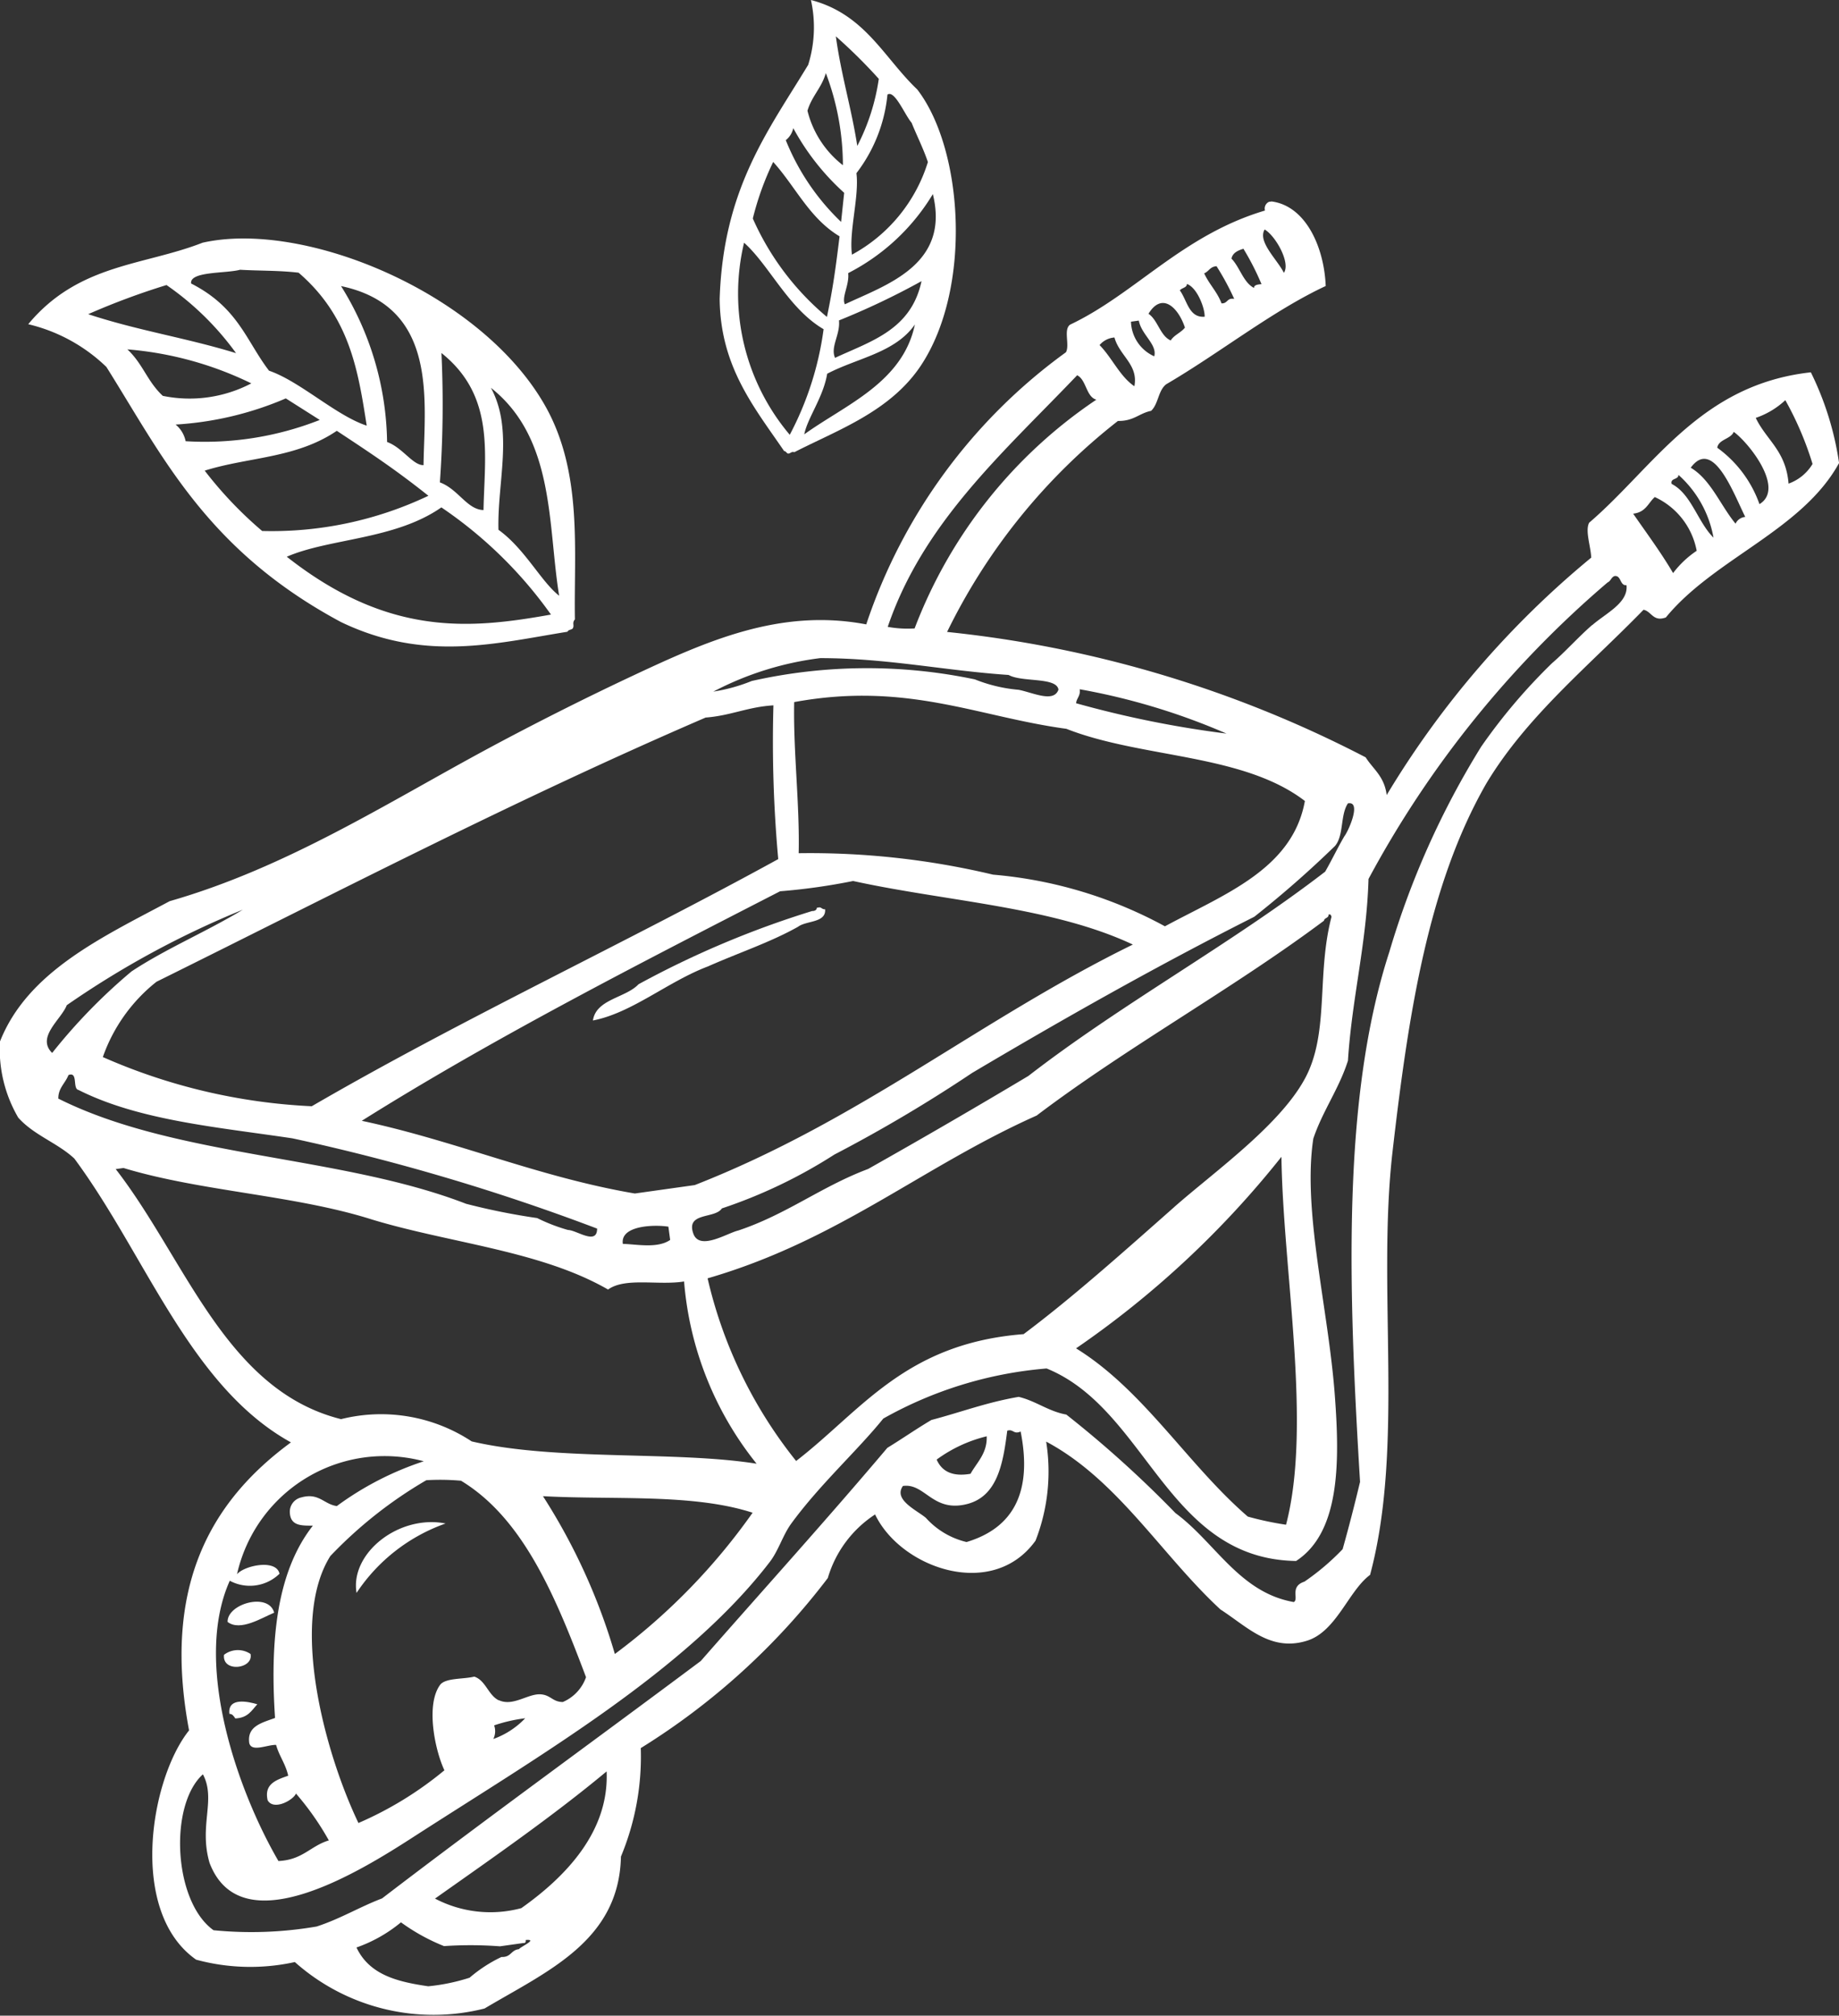 <svg xmlns="http://www.w3.org/2000/svg" xmlns:xlink="http://www.w3.org/1999/xlink" width="51.932" height="56.887" viewBox="0 0 51.932 56.887"><rect x="0" y="0" width="51.932" height="56.887" fill="#333333" stroke="none"/><defs><clipPath id="a"><path d="M0-173.135H51.932v-56.887H0Z" transform="translate(0 230.022)" fill="#fff"/></clipPath></defs><g transform="translate(0 0)" clip-path="url(#a)"><g transform="translate(0.797 6.731)"><path d="M0-7.363A4.75,4.75,0,0,1,2.208-6.156c1.6,2.545,2.842,5.173,6.626,7.2,2.369,1.135,4.357.6,6.391.273.042-.069.106-.047.153-.095.051-.092-.028-.153.06-.254-.034-1.936.232-4.162-.858-6.06-1.826-3.177-6.8-5.216-9.657-4.571-1.668.653-3.5.589-4.923,2.3M3.8-5.341c-.442-.411-.558-.9-1-1.312a9.774,9.774,0,0,1,3.5.96,3.757,3.757,0,0,1-2.5.352m.361.81a9.262,9.262,0,0,0,3.113-.738l.959.608a8.866,8.866,0,0,1-3.788.6.817.817,0,0,0-.283-.47m.824,1.3c1.24-.388,2.577-.343,3.728-1.123,1.012.667,1.664,1.1,2.587,1.833a10.307,10.307,0,0,1-4.695.994,11.167,11.167,0,0,1-1.62-1.7M7.3-.8c1.209-.524,3.054-.477,4.367-1.393A12.119,12.119,0,0,1,14.762.832c-2.27.406-4.581.634-7.461-1.633M14.993.3c-.513-.4-.964-1.321-1.714-1.861-.037-1.343.436-2.809-.213-4.007C14.883-4.13,14.667-1.691,14.993.3M12.857-2.118c-.464-.011-.709-.586-1.232-.781a30.893,30.893,0,0,0,.044-3.651c1.52,1.211,1.219,2.854,1.188,4.432M11.162-3.386c-.3.008-.59-.494-1.028-.653a8.516,8.516,0,0,0-1.3-4.4c2.757.58,2.355,3.243,2.329,5.057M5.976-8.9c.553.033,1.1.017,1.659.083C9.088-7.568,9.318-6.032,9.559-4.5,8.693-4.783,7.671-5.754,6.8-6.051c-.646-.843-.869-1.783-2.2-2.461-.049-.347.98-.28,1.376-.386m-2.069.431A8.123,8.123,0,0,1,5.869-6.546c-1.408-.433-2.762-.634-4.176-1.1a20.43,20.43,0,0,1,2.214-.823" transform="translate(0 9.782)" fill="#fff"/></g><g transform="translate(20.318)"><path d="M-7.859,0a3.549,3.549,0,0,1-.077,1.829c-1.117,1.847-2.4,3.485-2.5,6.608.019,1.914.975,3.057,1.82,4.293.057.006.063.055.108.071.074.005.088-.065.181-.039,1.218-.626,2.714-1.145,3.58-2.455,1.447-2.193,1.19-6.1-.11-7.783C-5.8,1.629-6.329.4-7.859,0m-.1,3.132c.123-.419.4-.648.521-1.069a7.367,7.367,0,0,1,.482,2.6,2.8,2.8,0,0,1-1-1.534m-.4.49A6.858,6.858,0,0,0-6.92,5.442q-.044.41-.087.821A6.584,6.584,0,0,1-8.569,3.956a.588.588,0,0,0,.21-.333m-.566.947c.633.7,1.022,1.589,1.875,2.1-.108.874-.182,1.44-.357,2.275A7.647,7.647,0,0,1-9.5,6.167a8.175,8.175,0,0,1,.577-1.6m-.824,2.283c.71.632,1.255,1.862,2.246,2.441a8.88,8.88,0,0,1-.956,2.98,6.171,6.171,0,0,1-1.29-5.421m1.7,5.407c.091-.461.538-1.047.647-1.709.841-.443,1.919-.589,2.477-1.39-.347,1.645-1.962,2.263-3.124,3.1m.869-2.16c-.138-.309.151-.65.111-1.055A21.144,21.144,0,0,0-4.736,7.935C-5.03,9.314-6.167,9.628-7.179,10.1M-6.9,8.588c-.1-.2.13-.542.093-.88a5.964,5.964,0,0,0,2.391-2.23c.491,2-1.325,2.562-2.484,3.11M-5.02,3.455c.151.375.332.728.464,1.118A4.475,4.475,0,0,1-6.7,7.187c-.089-.659.208-1.635.126-2.3a4.324,4.324,0,0,0,.876-2.217c.2-.14.484.558.674.785m-.919-1.227a5.952,5.952,0,0,1-.607,1.89c-.164-1.062-.459-2.016-.605-3.092a14.827,14.827,0,0,1,1.213,1.2" transform="translate(10.441)" fill="#fff"/></g><g transform="translate(6.324 46.571)"><path d="M-2.282-.325A.641.641,0,0,0-3.029-.3c-.057.511.849.4.747-.029" transform="translate(3.031 0.432)" fill="#fff"/></g><g transform="translate(6.474 48.028)"><path d="M-.008-1.037c.086,0,.126.067.168.13.359-.016.461-.227.622-.4-.256-.076-.837-.206-.79.265" transform="translate(0.011 1.378)" fill="#fff"/></g><g transform="translate(10.052 42.958)"><path d="M-.054-6.081A5.02,5.02,0,0,1,2.46-8.04C1.141-8.3-.244-7.2-.054-6.081" transform="translate(0.071 8.079)" fill="#fff"/></g><g transform="translate(6.426 45.205)"><path d="M-4.006-.943c-.159-.586-1.332-.251-1.316.261.359.276.966-.117,1.316-.261" transform="translate(5.323 1.252)" fill="#fff"/></g><g transform="translate(16.742 25.608)"><path d="M-17.652-1.652c.242-.173.791-.105.758-.49-.073.01-.1-.048-.156-.053l-.075.01c-.008.06-.05.095-.137.094a26.623,26.623,0,0,0-4.9,2.066c-.367.389-1.2.418-1.288,1.023C-22.339.781-21.337-.1-20.2-.529c.847-.377,1.782-.687,2.552-1.124" transform="translate(23.452 2.195)" fill="#fff"/></g><g transform="translate(0 5.689)"><path d="M-155.627-14.666c-3.127.346-4.429,2.677-6.258,4.244-.119.224.044.662.058.986a26.051,26.051,0,0,0-5.776,6.7c-.067-.532-.382-.728-.594-1.064a32.973,32.973,0,0,0-11.82-3.539,17.029,17.029,0,0,1,4.825-5.955c.446.008.594-.215.937-.285.21-.2.195-.568.424-.749,1.523-.89,3.008-2.077,4.506-2.774-.042-1.084-.556-2.257-1.525-2.386l-.075.01a.207.207,0,0,0-.115.246c-2.33.692-3.663,2.348-5.5,3.219-.2.133-.007.578-.121.781A15.547,15.547,0,0,0-182.3-7.552c-2.44-.464-4.519.476-6.636,1.469-1.4.658-2.772,1.353-4.006,2.015-2.881,1.549-5.716,3.377-9.027,4.327-1.959,1.042-4.021,2.006-4.795,3.964a3.832,3.832,0,0,0,.517,2.145c.446.5,1.1.707,1.583,1.154,2.011,2.709,3.263,6.435,6.118,8.012-2.291,1.681-3.635,4.094-2.877,8.128-1.1,1.375-1.721,5.126.2,6.471a5.84,5.84,0,0,0,2.787.067,5.889,5.889,0,0,0,5.358,1.311c1.77-1.053,3.8-1.906,3.851-4.288a7.337,7.337,0,0,0,.56-3.061,19.6,19.6,0,0,0,5.282-4.8,3.221,3.221,0,0,1,1.335-1.794c.726,1.516,3.315,2.432,4.531.739a5.363,5.363,0,0,0,.3-2.795c2.018,1.074,3.257,3.2,4.922,4.738.753.483,1.414,1.205,2.448.88.827-.261,1.17-1.409,1.777-1.857.971-3.622.189-8.074.634-11.942.452-3.928,1.014-7.543,2.647-10.39,1.14-1.9,2.9-3.321,4.441-4.906.23.047.269.349.631.217,1.361-1.662,3.844-2.454,4.891-4.358a8.565,8.565,0,0,0-.8-2.566M-168.7-2.5c.394-.08.027.766-.1.931-.19.325-.353.669-.54.995-2.643,2.037-5.744,3.724-8.381,5.766q-2.235,1.335-4.525,2.625c-1.33.5-2.293,1.278-3.67,1.738-.309.072-1.078.57-1.262.1-.236-.628.61-.424.8-.724A14.2,14.2,0,0,0-183.2,7.411a41.24,41.24,0,0,0,3.893-2.306C-176.727,3.577-174.1,2.09-171.343.7a29.187,29.187,0,0,0,2.282-2c.252-.3.144-.872.363-1.2m-4.913,11.4c-1.478,1.305-2.873,2.552-4.245,3.579-3.35.261-4.579,2.158-6.424,3.58a12.861,12.861,0,0,1-2.5-5.155c3.694-1.07,6.068-3.159,9.292-4.594,2.564-1.941,5.533-3.571,8.115-5.5.007-.084.138-.071.126-.17.062-.023.075.019.085.064-.4,1.531-.1,3.046-.621,4.293-.586,1.414-2.638,2.852-3.826,3.9m3.166,8.961a8.864,8.864,0,0,1-1.082-.23c-1.7-1.467-2.936-3.566-4.85-4.748a26.7,26.7,0,0,0,5.8-5.406c.041,3.19.869,7.57.13,10.383M-188.833,8.51c-2.735-.466-5.055-1.487-7.713-2.052,3.716-2.331,7.769-4.4,11.813-6.478a17.346,17.346,0,0,0,2.062-.29c2.648.58,5.621.723,7.9,1.794-4.317,2.113-7.687,4.956-12.372,6.788l-1.694.238m1,1.31c-.361.249-.95.12-1.336.112-.081-.523.892-.549,1.286-.486.016.123.034.251.05.374m11.561-15.542a18.6,18.6,0,0,1,4.15,1.252,29.367,29.367,0,0,1-4.248-.857c.014-.147.134-.21.1-.4m6.361,3.159c-.348,1.927-2.279,2.632-3.952,3.537a12.306,12.306,0,0,0-4.853-1.458,22.333,22.333,0,0,0-5.49-.605c.032-1.364-.156-2.9-.127-4.265,3.184-.585,5.189.417,7.686.754,2.128.837,4.985.693,6.736,2.037m-1.136-16.129c.305.176.739.94.543,1.223-.182-.37-.751-.882-.543-1.223m-.6.543a7.393,7.393,0,0,1,.511,1c-.1.008-.211.017-.212.106-.3-.153-.4-.585-.636-.827.031-.157.169-.227.337-.278m-.76.49a7.373,7.373,0,0,1,.5.924c-.216-.034-.176.134-.358.127-.125-.333-.349-.537-.49-.848.135-.053.164-.189.347-.2m-.834.5c.295.106.512.7.5.925-.445.036-.492-.46-.7-.743.05-.074.2-.072.2-.182m-.057,1.232c-.108.142-.31.211-.4.363-.3-.129-.363-.577-.629-.753.388-.633.845-.168,1.03.39m-1.524-.167.221-.031c.074.4.526.674.436,1.008a1.105,1.105,0,0,1-.657-.978m-.467.447c.147.526.68.764.563,1.376-.41-.278-.632-.806-.983-1.162a.61.61,0,0,1,.421-.214m-1.055,1.066c.261.123.252.609.543.689a13.592,13.592,0,0,0-5.132,6.456,3.178,3.178,0,0,1-.759-.044c1.008-2.965,3.291-4.943,5.348-7.1M-183.6-6.6c1.893,0,3.518.354,5.32.475.38.212,1.355.054,1.408.414-.131.38-.719.084-1.125.005A4.324,4.324,0,0,1-179.233-6a14.828,14.828,0,0,0-6.3.045,4.883,4.883,0,0,1-1.085.3A8.834,8.834,0,0,1-183.6-6.6m-3.227,1.677c.711-.056,1.178-.3,1.906-.344a36.62,36.62,0,0,0,.136,4.339c-4.326,2.375-8.949,4.522-13.173,6.975a16.5,16.5,0,0,1-5.9-1.388,4.686,4.686,0,0,1,1.515-2.125C-197.223,0-192.21-2.607-186.823-4.928m-18.05,8.121A25.741,25.741,0,0,1-199.905.5c-1.048.632-2.171,1.1-3.144,1.743a15.914,15.914,0,0,0-2.24,2.3c-.458-.451.266-.95.417-1.358m-.243,2.634c0-.288.2-.425.286-.652.28-.109.108.388.283.42,1.712.863,3.926,1.049,6.042,1.366A60.129,60.129,0,0,1-189.9,9.5c0,.483-.577.043-.822.039a4.967,4.967,0,0,1-.871-.336A18.53,18.53,0,0,1-193.6,8.8c-3.554-1.373-8.186-1.3-11.516-2.969m1.621,1.99.221-.031c2.208.668,4.845.762,7.033,1.459,2.209.666,4.755.88,6.65,1.971.49-.351,1.42-.11,2.147-.227a9.413,9.413,0,0,0,2.048,5.143c-2.3-.368-5.666-.072-8.046-.63a4.652,4.652,0,0,0-3.689-.628c-3.263-.817-4.387-4.512-6.364-7.058m10.689,15.7a4.335,4.335,0,0,1,.875-.2,2.319,2.319,0,0,1-.9.585.493.493,0,0,0,.023-.385m.131-.707c-.294-.138-.371-.567-.692-.668-.31.075-.768.034-.948.211-.436.547-.166,1.86.105,2.432a10.036,10.036,0,0,1-2.428,1.488c-.945-1.975-1.956-5.683-.794-7.534a12.237,12.237,0,0,1,2.712-2.141,6.685,6.685,0,0,1,.979.015c1.76,1.066,2.672,3.27,3.53,5.545a1.189,1.189,0,0,1-.655.7c-.289,0-.342-.2-.631-.217-.36-.02-.777.353-1.178.165m1.247-5.757c2.007.109,4.237-.079,5.921.467a17.56,17.56,0,0,1-3.89,3.987,17.083,17.083,0,0,0-2.03-4.454m-8.84,2.389a1.2,1.2,0,0,0,1.4-.2c-.092-.426-1-.23-1.2.014a4.27,4.27,0,0,1,5.274-3.188,8.739,8.739,0,0,0-2.455,1.264c-.364-.048-.507-.387-1.011-.242a.413.413,0,0,0-.316.428c.02.384.344.365.65.367-1.02,1.3-1.213,3.23-1.068,5.427-.371.138-.8.229-.727.714.072.256.5.042.756.046.091.322.266.529.343.87-.339.119-.686.232-.581.693.168.3.72,0,.8-.189a7.862,7.862,0,0,1,.928,1.322c-.521.157-.737.55-1.423.582-1.132-1.943-2.43-5.564-1.373-7.913m8.171,10.4c-.236.02-.221.233-.5.221a4.027,4.027,0,0,0-.9.585,5.531,5.531,0,0,1-1.168.242c-.856-.125-1.658-.315-2.026-1.095a4.084,4.084,0,0,0,1.256-.71,5.565,5.565,0,0,0,1.216.671,11.1,11.1,0,0,1,1.579.006l.663-.093c.066.006.067-.039.064-.085.358-.03-.136.185-.189.257m.068-1.157a3.368,3.368,0,0,1-2.44-.269c1.654-1.168,3.321-2.321,4.846-3.589.075,1.694-1.15,2.968-2.406,3.857m12.566-10.332a2.238,2.238,0,0,1-1.144-.681c-.261-.219-.925-.511-.648-.9.625-.088.833.75,1.8.513.867-.214,1.028-1.139,1.146-2.073.173-.056.177.114.378.023.335,1.692-.19,2.719-1.53,3.12m-.841-2.328a3.972,3.972,0,0,1,1.413-.657c.016.482-.273.73-.457,1.058-.481.084-.8-.045-.956-.4m18.51-23.555c-.409.359-.773.77-1.13,1.075A16.061,16.061,0,0,0-164.935-4.1a23.711,23.711,0,0,0-2.594,5.794c-1.334,4.106-1.164,9.418-.826,14.954-.154.643-.317,1.279-.492,1.9a6.8,6.8,0,0,1-1.079.916c-.425.139-.15.493-.3.576-1.538-.268-2.221-1.688-3.343-2.512a31.11,31.11,0,0,0-3.081-2.779c-.506-.091-.858-.384-1.345-.5-.905.154-1.641.437-2.464.652-.429.253-.824.53-1.245.787-1.719,2.034-3.512,4.012-5.269,6.016-2.995,2.237-6.039,4.435-9,6.7-.642.244-1.173.574-1.846.793a10.869,10.869,0,0,1-2.913.105c-1.138-.812-1.261-3.537-.3-4.4.378.71-.121,1.447.188,2.5.894,2.343,4.291.213,5.758-.733,3.546-2.288,7.7-4.686,10.062-7.761.249-.324.365-.75.605-1.081.81-1.109,1.879-2.07,2.6-2.965a11.27,11.27,0,0,1,4.613-1.414c2.839,1.152,3.392,5.377,7.045,5.433,1.243-.809,1.234-2.787,1.094-4.665-.18-2.451-.919-5.211-.608-7.255.263-.783.729-1.411.978-2.2.113-1.773.529-3.31.581-5.129a29.061,29.061,0,0,1,6.751-8.368c.093-.04.1-.148.2-.181.19-.02.143.278.334.259.057.5-.59.794-.972,1.131M-159.515-9c-.349-.594-.747-1.125-1.128-1.677.358-.038.422-.3.611-.469a2.092,2.092,0,0,1,1.183,1.517,2.74,2.74,0,0,0-.666.629m-.041-2.518c-.046-.169.2-.113.191-.255A3.108,3.108,0,0,1-158.374-10c-.444-.437-.625-1.231-1.182-1.517m1.805,1.123c-.428-.519-.7-1.245-1.266-1.58.634-.863,1.211.733,1.54,1.389a.334.334,0,0,0-.275.191m.676-.552a3.337,3.337,0,0,0-1.192-1.592c.037-.239.383-.242.465-.448.42.3,1.457,1.6.727,2.04m.822-.575c-.074-.934-.626-1.229-.927-1.859a2.322,2.322,0,0,0,.835-.5,9.118,9.118,0,0,1,.769,1.8,1.3,1.3,0,0,1-.677.555" transform="translate(206.762 19.485)" fill="#fff"/></g></g></svg>
